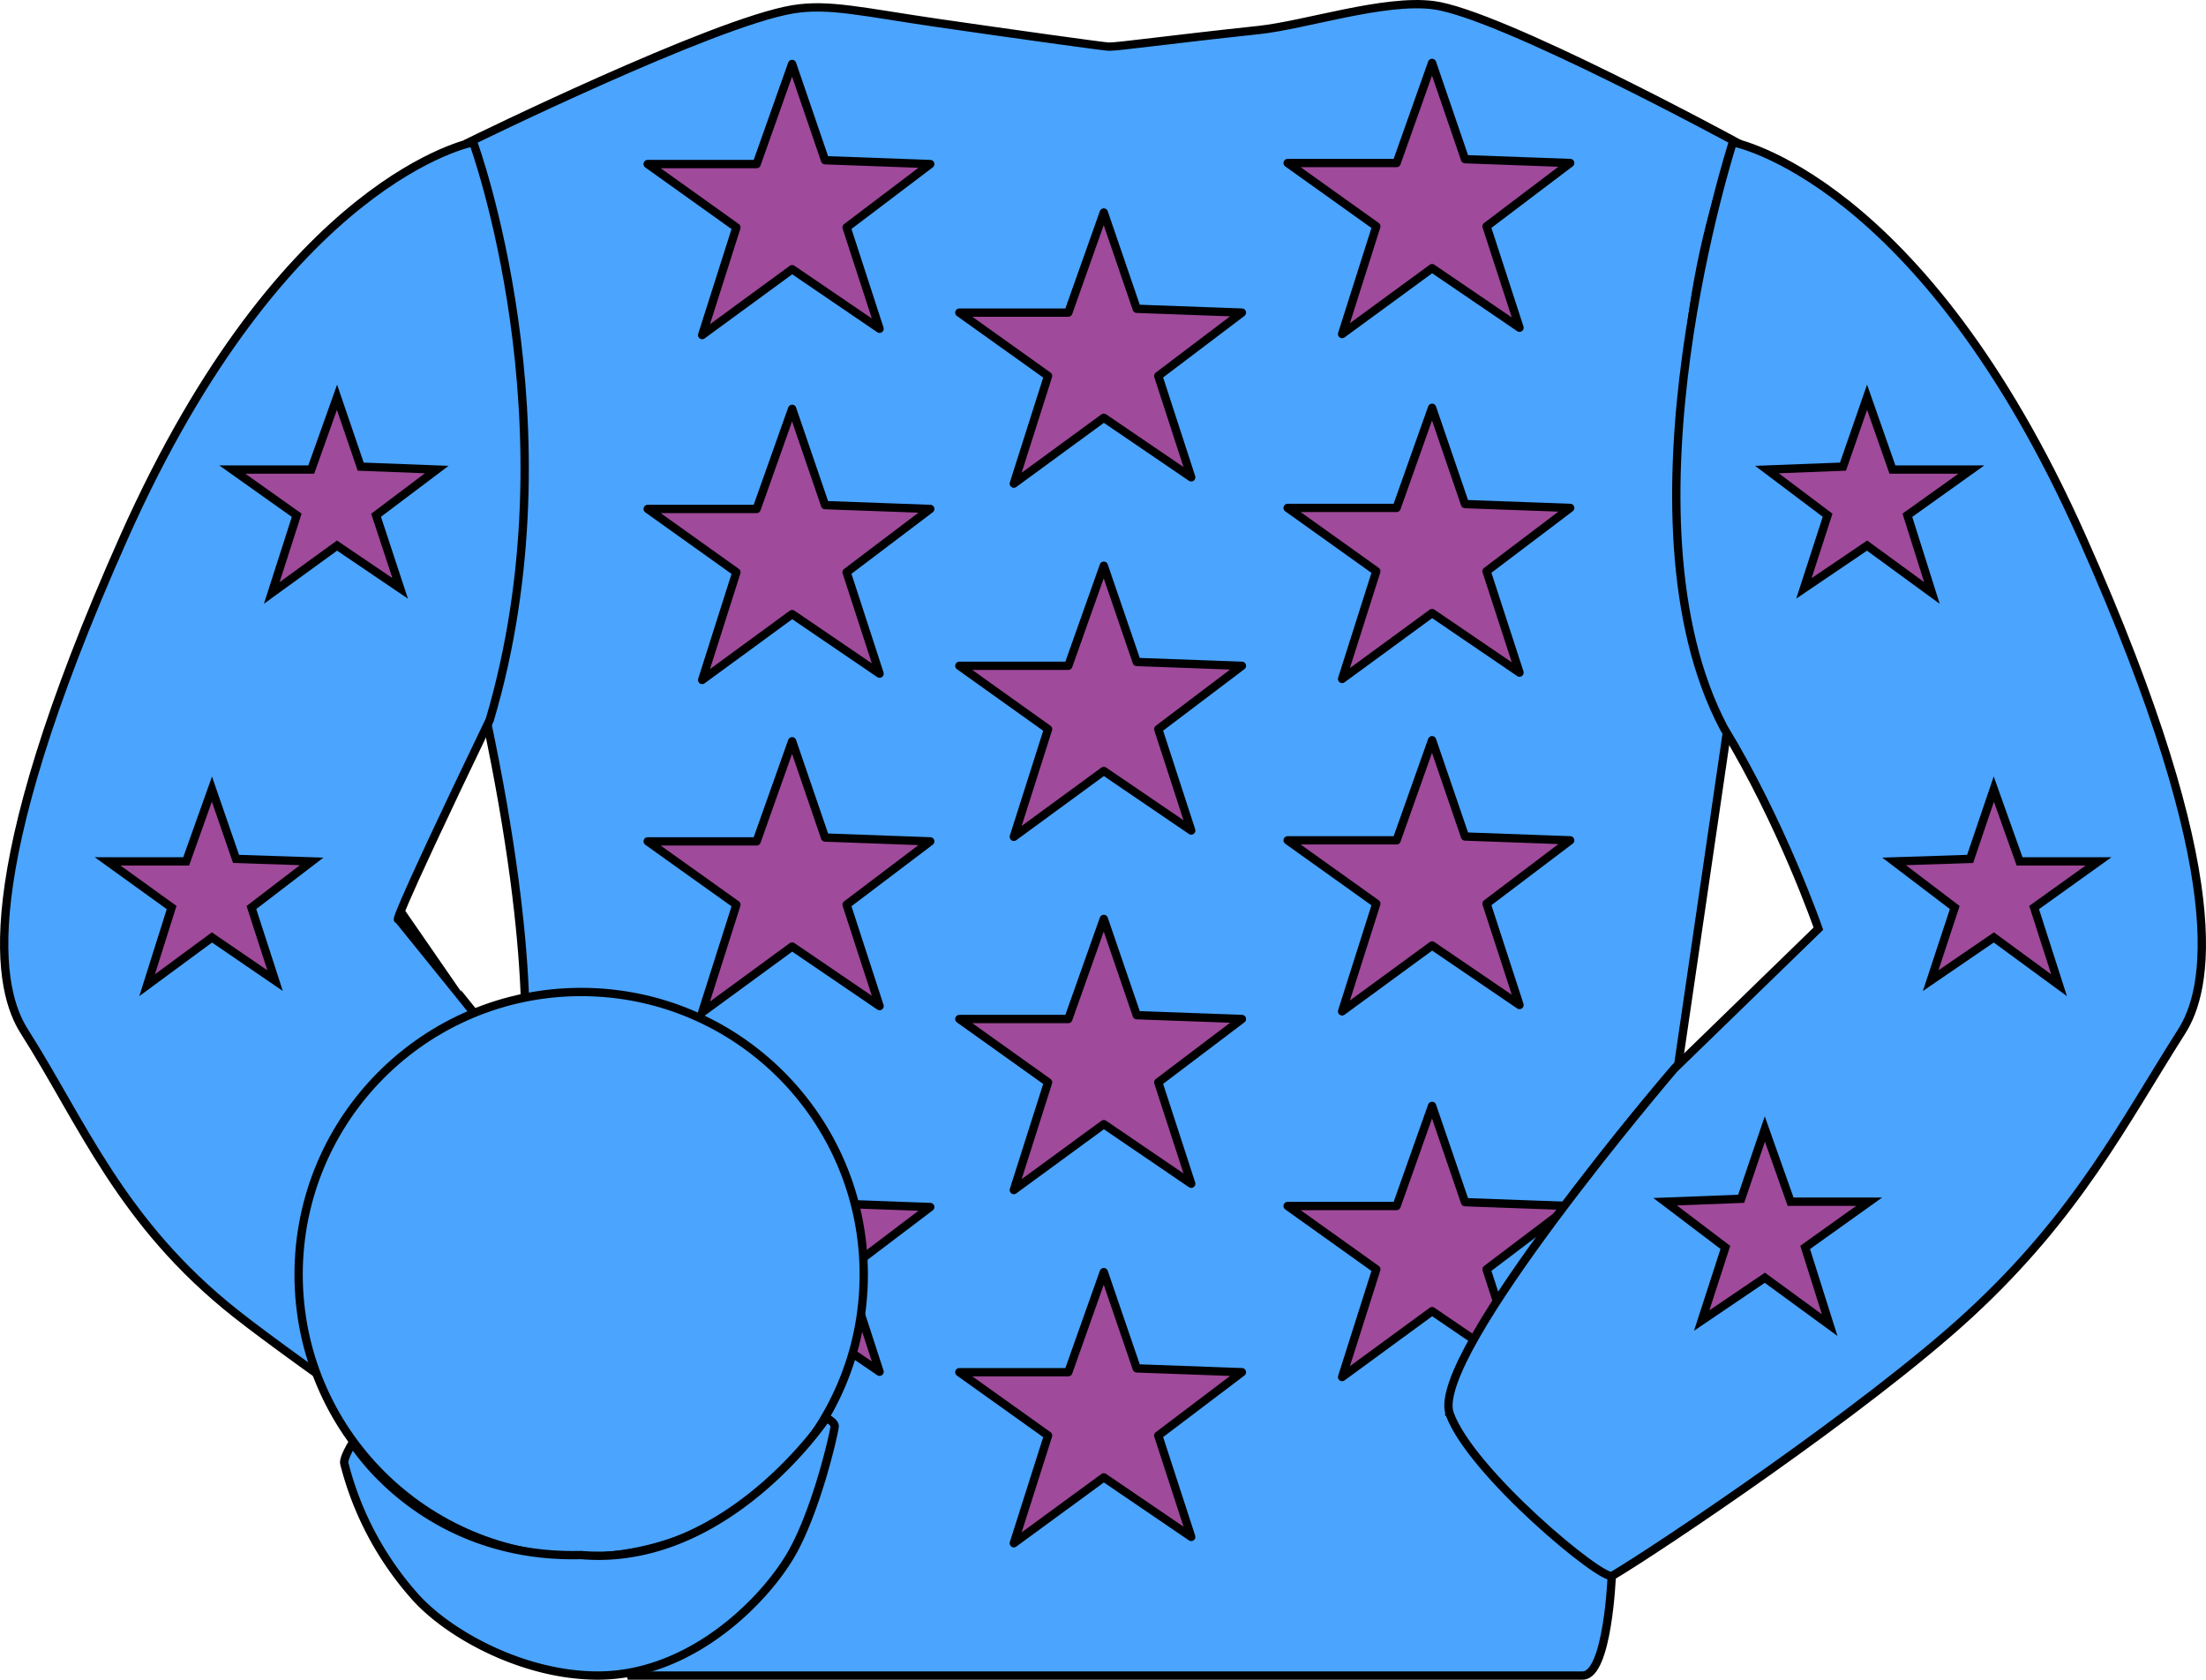<svg id="Livello_16352367525033" data-name="Livello 1" xmlns="http://www.w3.org/2000/svg" viewBox="0 0 530.86 404.23"><defs><style>#Livello_16352367525033 .cls-1{fill:#4ba4fe;}#Livello_16352367525033 .cls-1,#Livello_16352367525033 .cls-2,#Livello_16352367525033 .cls-3{stroke:#000;stroke-width:2px;}#Livello_16352367525033 .cls-1,#Livello_16352367525033 .cls-3{stroke-miterlimit:10;}#Livello_16352367525033 .cls-2,#Livello_16352367525033 .cls-3{fill:#9f4a9b;}#Livello_16352367525033 .cls-2{stroke-linecap:round;stroke-linejoin:round;}</style></defs><path class="cls-1" d="M183.86,339.23c-5,6-37,41-37,41l5,23h229c6.08,0,7-24,7-24l-39-39s11.9-27.33,13-29c19-29,42-55,42-55l12-82s-25-69,2-140c0,0-57-31-73-33-11.91-1.49-30.68,4.79-42,6-21.9,2.34-33.56,4-36,4-1,0-22.93-3.06-41.23-5.71-17.9-2.6-26.15-4.7-34.77-3.29-19.29,3.17-78,32-78,32s23,58,4,138c13,61,9,86,9,86Z" transform="translate(0 0)"/><polygon class="cls-2" points="155.86 39.48 182.08 39.48 190.62 15.39 198.55 38.56 223.86 39.48 203.73 54.73 211.66 79.12 190.62 64.79 168.97 80.64 177.21 54.73 155.86 39.48"/><polygon class="cls-2" points="309.86 39.23 336.08 39.23 344.62 15.14 352.55 38.31 377.86 39.23 357.73 54.47 365.66 78.87 344.62 64.54 322.97 80.39 331.2 54.47 309.86 39.23"/><polygon class="cls-2" points="155.86 122.48 182.08 122.48 190.62 98.39 198.55 121.56 223.86 122.48 203.73 137.72 211.66 162.12 190.62 147.79 168.97 163.64 177.21 137.72 155.86 122.48"/><polygon class="cls-2" points="309.86 122.23 336.08 122.23 344.62 98.14 352.55 121.31 377.86 122.23 357.73 137.47 365.66 161.87 344.62 147.54 322.97 163.39 331.2 137.47 309.86 122.23"/><polygon class="cls-2" points="155.86 202.48 182.08 202.48 190.62 178.39 198.55 201.56 223.86 202.48 203.73 217.72 211.66 242.12 190.62 227.79 168.97 243.64 177.21 217.72 155.86 202.48"/><polygon class="cls-2" points="309.86 202.23 336.08 202.23 344.62 178.14 352.55 201.31 377.86 202.23 357.73 217.47 365.66 241.87 344.62 227.54 322.97 243.39 331.2 217.47 309.86 202.23"/><polygon class="cls-2" points="155.86 290.48 182.08 290.48 190.62 266.39 198.55 289.56 223.86 290.48 203.73 305.73 211.66 330.12 190.62 315.79 168.97 331.64 177.21 305.73 155.86 290.48"/><polygon class="cls-2" points="309.86 290.23 336.08 290.23 344.62 266.14 352.55 289.31 377.86 290.23 357.73 305.47 365.66 329.87 344.62 315.54 322.97 331.39 331.2 305.47 309.86 290.23"/><polygon class="cls-2" points="230.86 75.23 257.08 75.23 265.62 51.14 273.55 74.31 298.86 75.23 278.73 90.47 286.66 114.87 265.62 100.54 243.97 116.39 252.21 90.47 230.86 75.23"/><polygon class="cls-2" points="230.86 160.23 257.08 160.23 265.62 136.14 273.55 159.31 298.86 160.23 278.73 175.47 286.66 199.87 265.62 185.54 243.97 201.39 252.21 175.47 230.86 160.23"/><polygon class="cls-2" points="230.86 245.23 257.08 245.23 265.62 221.14 273.55 244.31 298.86 245.23 278.73 260.47 286.66 284.87 265.62 270.54 243.97 286.39 252.21 260.47 230.86 245.23"/><polygon class="cls-2" points="230.86 330.23 257.08 330.23 265.62 306.14 273.55 329.31 298.86 330.23 278.73 345.47 286.66 369.87 265.62 355.54 243.97 371.39 252.21 345.47 230.86 330.23"/><path class="cls-1" d="M185.86,337.23c-1,4-31,41-37,43-3,1-29-19-29-19s-47.16-32.5-63-45c-27.77-21.93-37-46-51-68-6.12-9.62-13-36,24-119,38.65-86.71,84-95,84-95s25,68,4,139c-25,52-22,48-22,48S186.86,333.23,185.86,337.23Z" transform="translate(0 0)"/><path class="cls-1" d="M388,379.23c10.74-6.35,61.31-40.21,86-63,26-24,37-46,51-68,6.12-9.62,13-36-24-119-38.65-86.71-84-95-84-95s-29.14,90-2.14,141c14,23,22.72,48.26,22.72,48.26l-34.72,33.74s-59,69-54,83S385.63,380.63,388,379.23Z" transform="translate(0 0)"/><circle class="cls-1" cx="139.86" cy="306.73" r="68"/><path class="cls-1" d="M198.86,341.23s2,1,2,2-4,19-10,30-24,30-47,30c-18,0-36-10-44-19a76.46,76.46,0,0,1-17-32c-.33-1.31,2-5,2-5s17,28,55,27C174.86,377.23,198.86,341.23,198.86,341.23Z" transform="translate(0 0)"/><polygon class="cls-3" points="55.9 113 74.9 113 81.1 95.6 86.8 112.3 105.1 113 90.5 124 96.3 141.6 81.1 131.3 65.4 142.7 71.4 124 55.9 113"/><polygon class="cls-3" points="25.9 207.3 44.8 207.3 51 189.9 56.8 206.7 75 207.3 60.5 218.4 66.2 236 51 225.6 35.4 237.1 41.3 218.4 25.9 207.3"/><polygon class="cls-3" points="474.4 113 455.4 113 449.3 95.6 443.5 112.3 425.2 113 439.8 124 434.1 141.6 449.3 131.3 464.9 142.7 459 124 474.4 113"/><polygon class="cls-3" points="505 207.3 486 207.3 479.8 189.9 474.1 206.7 455.8 207.3 470.4 218.4 464.6 236 479.8 225.6 495.5 237.1 489.5 218.4 505 207.3"/><polygon class="cls-3" points="449.8 289.2 430.9 289.2 424.7 271.7 419 288.5 400.7 289.2 415.2 300.2 409.5 317.8 424.7 307.5 440.3 318.9 434.4 300.2 449.8 289.2"/></svg>